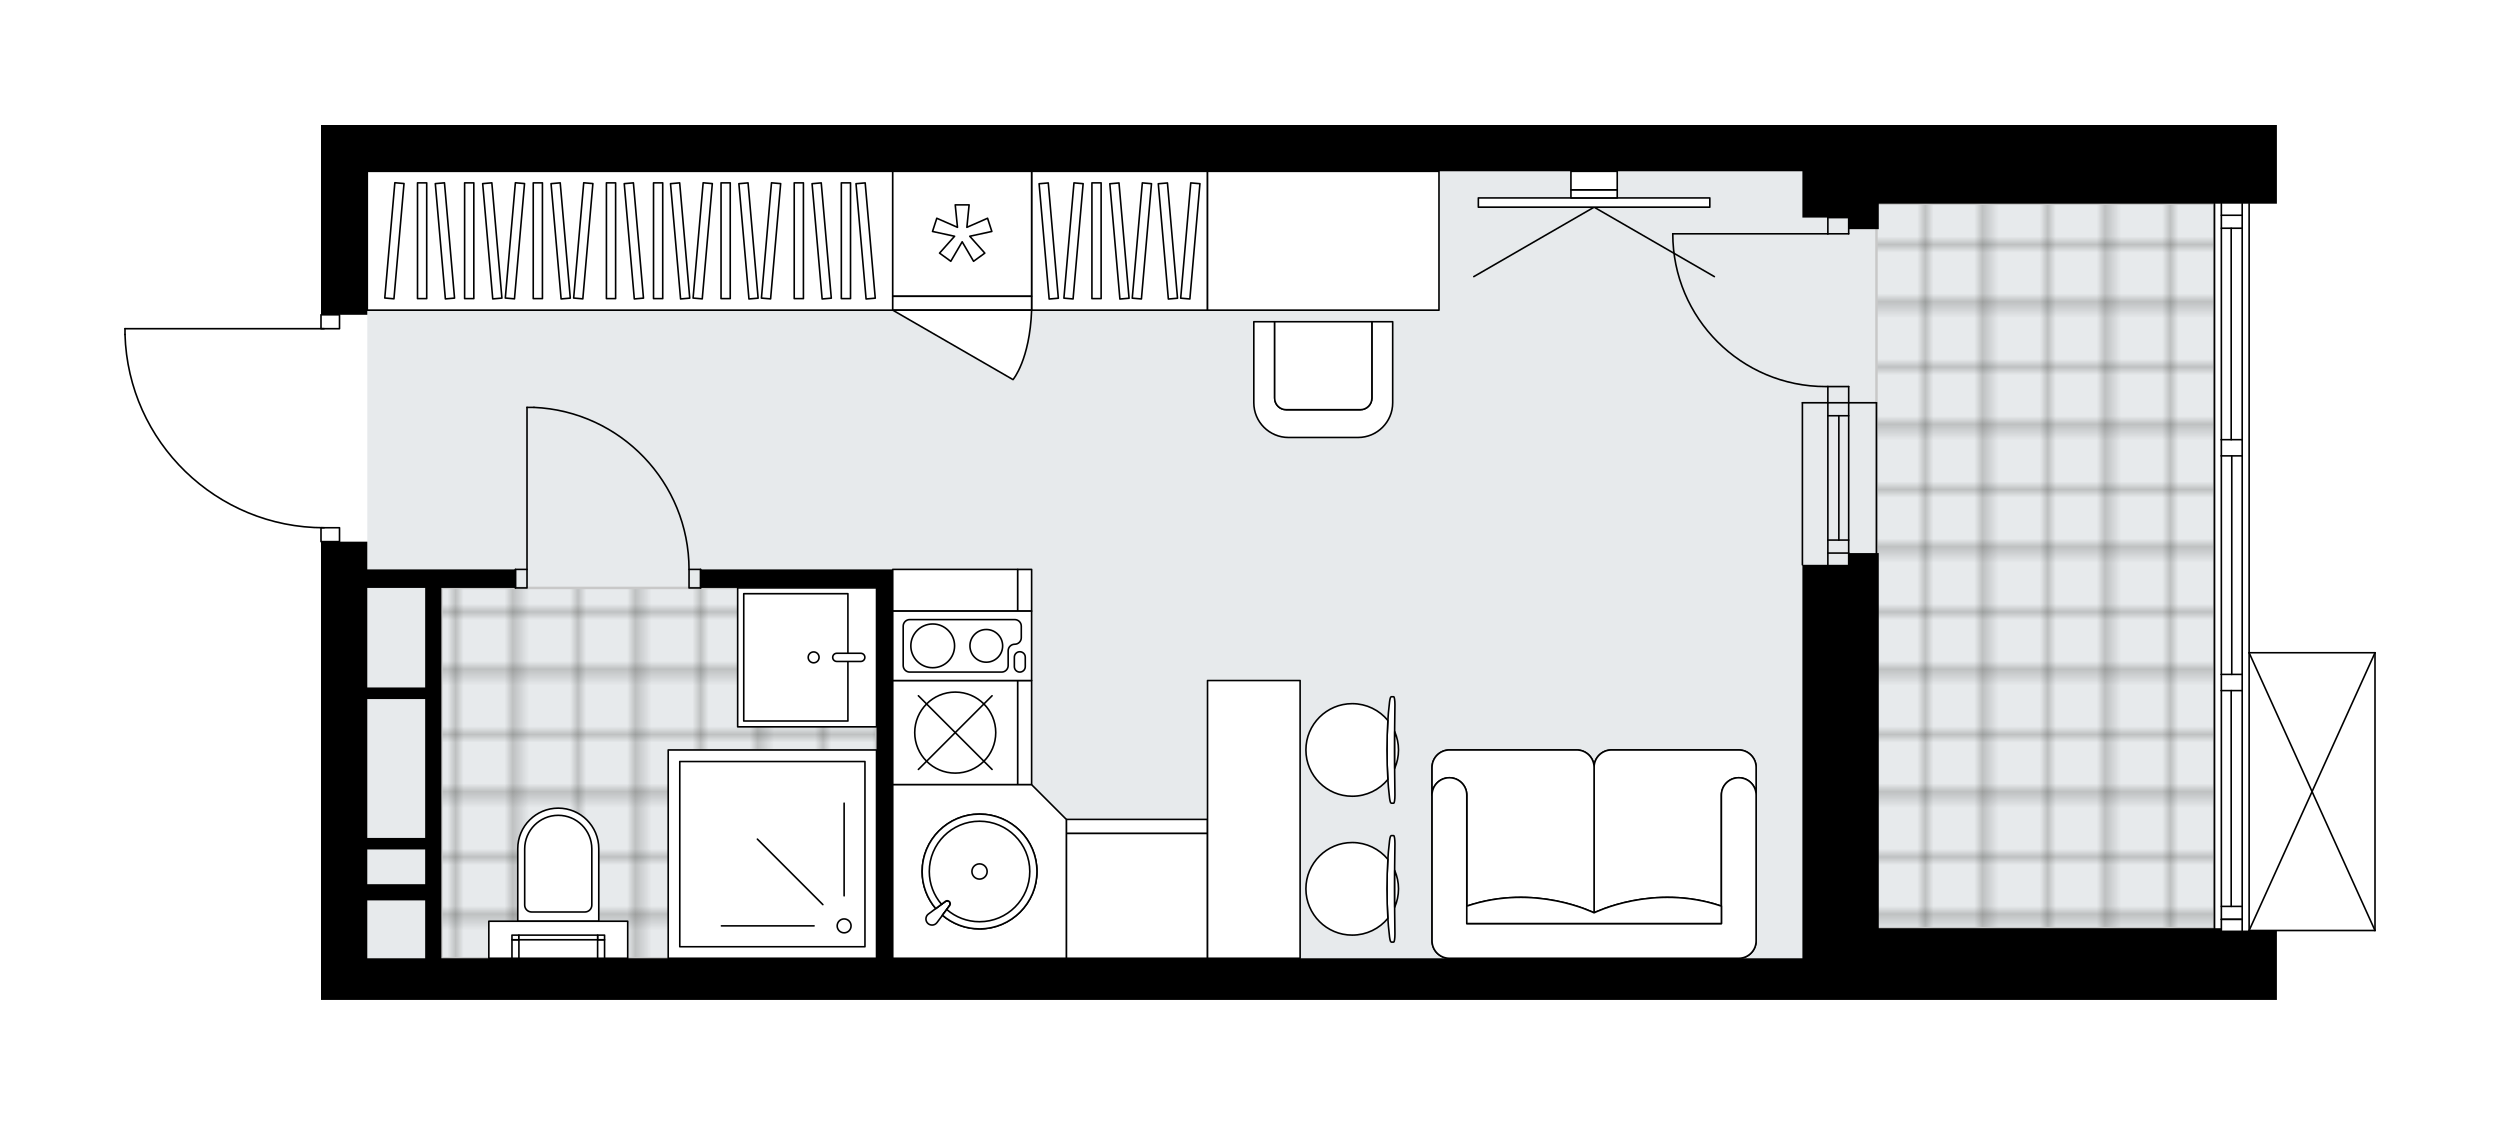 <svg xmlns="http://www.w3.org/2000/svg" xmlns:xlink="http://www.w3.org/1999/xlink" height="899.96px" id="Layer_1" style="enable-background:new 0 0 2000 899.96;" version="1.1" viewBox="0 0 2000 899.96" width="2000px" x="0px" y="0px" xml:space="preserve">
<style type="text/css">
	.st0{fill:none;}
	.st1{opacity:0.5;fill:none;stroke:#1D1E1B;stroke-width:0.4;stroke-miterlimit:10;}
	.st2{fill:#FFFFFF;}
	.st3{fill:#E7EAEC;}
	.st4{fill:url(#SVGID_1_);stroke:#C8C8C8;stroke-width:2;stroke-linecap:round;stroke-linejoin:round;stroke-miterlimit:10;}
	
		.st5{fill:url(#SVGID_00000042016576350574051310000007259841806770447030_);stroke:#C8C8C8;stroke-width:2;stroke-linecap:round;stroke-linejoin:round;stroke-miterlimit:10;}
	.st6{fill:none;stroke:#000000;stroke-width:1.3;stroke-linecap:round;stroke-linejoin:round;stroke-miterlimit:10;}
	.st7{fill:#FFFFFF;stroke:#000000;stroke-width:1.3;stroke-linecap:round;stroke-linejoin:round;stroke-miterlimit:10;}
	.st8{fill:none;stroke:#000000;stroke-width:1.3;stroke-linecap:round;stroke-linejoin:round;}
	.st9{fill:none;stroke:#000000;stroke-width:1.3;stroke-linecap:round;stroke-linejoin:round;stroke-dasharray:10.157,10.157;}
	.st10{fill:none;stroke:#000000;stroke-width:1.3;stroke-linecap:round;stroke-linejoin:round;stroke-dasharray:10.389,10.389;}
	.st11{font-family:'Arial-BoldMT','Arial'; font-weight:bold;}
	.st12{font-size:97.988px;}
	.st13{font-size:81.656px;}
	.st14{font-family: 'ArialMT','Arial';}
	.st15{font-size:40px;}
</style>
<pattern height="14.57" id="New_Pattern_Swatch_3" patternUnits="userSpaceOnUse" style="overflow:visible;" viewBox="7.49 -22.06 14.57 14.57" width="14.57" x="-1670.01" y="-978.25">
	<g>
		<rect class="st0" height="14.57" width="14.57" x="7.49" y="-22.06" />
		<g>
			<rect class="st1" height="7.29" width="7.29" x="14.77" y="-7.49" />
		</g>
		<g>
			<rect class="st1" height="7.29" width="7.29" x="0.2" y="-7.49" />
		</g>
		<g>
			<rect class="st1" height="7.29" width="7.29" x="22.06" y="-14.77" />
		</g>
		<g>
			<rect class="st1" height="7.29" width="7.29" x="7.49" y="-14.77" />
			<rect class="st1" height="7.29" width="7.29" x="14.77" y="-22.06" />
		</g>
		<g>
			<rect class="st1" height="7.29" width="7.29" x="0.2" y="-22.06" />
		</g>
		<g>
			<rect class="st1" height="7.29" width="7.29" x="22.06" y="-29.35" />
		</g>
		<g>
			<rect class="st1" height="7.29" width="7.29" x="7.49" y="-29.35" />
		</g>
	</g>
</pattern>
<path class="st2" d="M1900.63,522.1  c0.01,0.03,0.02,0.06,0.02,0.1V744.4c0,0.04-0.01,0.07-0.02,0.1c-0.01,0.05-0.01,0.1-0.03,0.14c-0.02,0.04-0.04,0.07-0.07,0.11  c-0.02,0.03-0.04,0.07-0.07,0.1c-0.04,0.04-0.09,0.07-0.14,0.1c-0.02,0.01-0.04,0.03-0.06,0.04c0,0,0,0-0.01,0  c-0.08,0.04-0.17,0.06-0.26,0.06h-78.48v54.9h-50h-33.33h-235.17h-61.11H293.84H256.8V433.96h0c-0.36,0-0.65-0.29-0.65-0.65v-10.5  c-40.69-0.77-79.06-16.74-108.33-45.16c-30.02-29.14-47.23-68.23-48.47-110.04c0,0,0-0.01,0-0.01c0,0,0-0.01,0-0.01v-4.64  c0-0.36,0.29-0.65,0.65-0.65h156.15v-10.46c0-0.36,0.29-0.65,0.65-0.65h0V100h37.03h296.28h851.8h296.28h83.33v62.96h-21.57  c0,0,0,0,0,0v358.59H1900c0,0,0,0,0.01,0c0.04,0,0.08,0.02,0.13,0.03c0.04,0.01,0.09,0.01,0.13,0.03c0,0,0,0,0.01,0  c0.02,0.01,0.04,0.03,0.06,0.04c0.05,0.03,0.1,0.06,0.14,0.1c0.03,0.03,0.04,0.06,0.07,0.1c0.02,0.04,0.05,0.07,0.07,0.11  C1900.62,522,1900.62,522.05,1900.63,522.1z" id="background" />
<g id="floor">
	<polygon class="st3" points="293.84,137.04 293.84,766.63 1441.92,766.63 1441.92,770.33 1771.53,770.33 1771.53,162.96    1501.17,162.96 1501.17,137.04  " />
	<pattern id="SVGID_1_" patternTransform="matrix(6.532 0 0 6.532 30329.941 37890.383)" xlink:href="#New_Pattern_Swatch_3">
	</pattern>
	<polygon class="st4" points="1501.17,162.96 1501.17,742.55 1771.53,742.55 1771.53,162.96  " />
	
		<pattern id="SVGID_00000043440118294154715500000006638783848559910809_" patternTransform="matrix(6.532 0 0 6.532 30329.941 37890.383)" xlink:href="#New_Pattern_Swatch_3">
	</pattern>
	
		<polygon points="   353.09,620.34 353.09,620.34 353.09,766.63 701.22,766.63 701.22,707.37 701.22,627.75 701.22,470.35 353.09,470.35  " style="fill:url(#SVGID_00000043440118294154715500000006638783848559910809_);stroke:#C8C8C8;stroke-width:2;stroke-linecap:round;stroke-linejoin:round;stroke-miterlimit:10;" />
	<g id="LINE_00000112620093972577686590000009098446856761914498_">
		<line class="st6" x1="1462.29" x2="1462.29" y1="322.21" y2="451.83" />
	</g>
	<g id="LINE_00000134224657571769063140000011933558103996891031_">
		<line class="st6" x1="1478.95" x2="1478.95" y1="322.21" y2="451.83" />
	</g>
	<g id="LINE_00000155142321428178856730000014509147716243983270_">
		<line class="st6" x1="1471.08" x2="1471.08" y1="332.58" y2="432.07" />
	</g>
	<g id="LINE_00000154426086467983372510000010767971444146437005_">
		<line class="st6" x1="1462.29" x2="1478.95" y1="442.44" y2="442.44" />
	</g>
	<g id="LINE_00000083782910647620498950000010991166492414396591_">
		<line class="st6" x1="1462.29" x2="1478.95" y1="332.58" y2="332.58" />
	</g>
	<g id="LINE_00000149350291161649558470000005865756102272989612_">
		<line class="st6" x1="1441.92" x2="1441.92" y1="322.21" y2="451.83" />
	</g>
	<g id="LINE_00000143615926116667660860000012052614352919935412_">
		<line class="st6" x1="1501.17" x2="1501.17" y1="451.83" y2="322.21" />
	</g>
	<g id="LINE_00000103987762342032845150000002264174042615296902_">
		<line class="st6" x1="1462.27" x2="1478.94" y1="432.07" y2="432.07" />
	</g>
	<g id="LINE_00000089550639763559145680000013393524727396165017_">
		<line class="st6" x1="1441.92" x2="1501.17" y1="322.21" y2="322.21" />
	</g>
	<g id="LINE_00000054953480574181071940000003980286570312987288_">
		<line class="st6" x1="1771.53" x2="1771.53" y1="744.4" y2="162.96" />
	</g>
	<g id="LINE_00000108990806026289548580000000566782835998175423_">
		<line class="st6" x1="1777.08" x2="1793.75" y1="735.48" y2="735.48" />
	</g>
	<g id="LINE_00000126323797594763652200000001188552824674330009_">
		<line class="st6" x1="1777.08" x2="1793.75" y1="172.22" y2="172.22" />
	</g>
	<g id="LINE_00000164475509972151891340000016396960016353052575_">
		<line class="st6" x1="1784.95" x2="1784.95" y1="552.49" y2="725.11" />
	</g>
	<g id="LINE_00000152973594499418959360000000610307258465282224_">
		<line class="st6" x1="1784.95" x2="1784.95" y1="182.59" y2="351.74" />
	</g>
	<g id="LINE_00000158712315240005883110000003433446057115212708_">
		<line class="st6" x1="1793.75" x2="1777.08" y1="182.59" y2="182.59" />
	</g>
	<g id="LINE_00000110458152290393003090000011063281976786544769_">
		<line class="st6" x1="1777.08" x2="1793.75" y1="735.48" y2="735.48" />
	</g>
	<g id="LINE_00000013913054579940785160000016731306614582185620_">
		<line class="st6" x1="1793.75" x2="1777.08" y1="725.11" y2="725.11" />
	</g>
	<g id="LINE_00000060032321923164421270000013635681007044269998_">
		<line class="st6" x1="1777.08" x2="1793.75" y1="539.53" y2="539.53" />
	</g>
	<g id="LINE_00000059309594848193920130000007539304509142981025_">
		<line class="st6" x1="1793.75" x2="1793.75" y1="539.53" y2="552.49" />
	</g>
	<g id="LINE_00000109030724145954764210000010958612811449666219_">
		<line class="st6" x1="1793.75" x2="1777.08" y1="552.49" y2="552.49" />
	</g>
	<g id="LINE_00000008120227802046053040000008556226234702676105_">
		<line class="st6" x1="1777.08" x2="1777.08" y1="552.49" y2="539.53" />
	</g>
	<g id="LINE_00000138543678213134325940000014241635050476293278_">
		<line class="st6" x1="1799.3" x2="1799.3" y1="162.96" y2="744.4" />
	</g>
	<g id="LINE_00000087398669204663586600000017466474878666675873_">
		<line class="st6" x1="1777.08" x2="1793.75" y1="351.74" y2="351.74" />
	</g>
	<g id="LINE_00000033358647319140022370000007954828320154256022_">
		<line class="st6" x1="1793.75" x2="1793.75" y1="351.74" y2="364.7" />
	</g>
	<g id="LINE_00000144332814299427349750000010461120799923629196_">
		<line class="st6" x1="1793.75" x2="1777.08" y1="364.7" y2="364.7" />
	</g>
	<g id="LINE_00000120543889616550767790000010830338327100863634_">
		<line class="st6" x1="1777.08" x2="1777.08" y1="364.7" y2="351.74" />
	</g>
	<g id="LINE_00000125604564133323206280000009888424967078525851_">
		<line class="st6" x1="1785.41" x2="1785.41" y1="364.7" y2="539.53" />
	</g>
	<g id="LWPOLYLINE_00000176012990065677872930000010657520401818487487_">
		<line class="st6" x1="1777.08" x2="1777.08" y1="351.74" y2="162.96" />
	</g>
	<g id="LWPOLYLINE_00000006706159661068319970000016727340093667795341_">
		<line class="st6" x1="1777.08" x2="1777.08" y1="364.7" y2="539.53" />
	</g>
	<g id="LWPOLYLINE_00000003072659237991943810000011350719909087492520_">
		<line class="st6" x1="1777.08" x2="1777.08" y1="552.49" y2="744.4" />
	</g>
	<g id="LWPOLYLINE_00000175287630976099844700000006682905269402635172_">
		<line class="st6" x1="1793.75" x2="1793.75" y1="351.74" y2="162.96" />
	</g>
	<g id="LWPOLYLINE_00000177449993165201206900000002387359726628316836_">
		<line class="st6" x1="1793.75" x2="1793.75" y1="364.7" y2="539.53" />
	</g>
	<g id="LWPOLYLINE_00000035511457595454054740000001127599675777523901_">
		<line class="st6" x1="1793.75" x2="1793.75" y1="552.49" y2="744.4" />
	</g>
	<g id="LWPOLYLINE_00000159455139963769965830000009118770978091405214_">
		<rect class="st6" height="11.11" width="14.81" x="256.8" y="422.2" />
	</g>
	<g id="LWPOLYLINE_00000106841987367516473490000015042683314978452378_">
		<rect class="st6" height="11.11" width="14.81" x="256.8" y="251.84" />
	</g>
	<g id="LWPOLYLINE_00000052105507685038145730000017666324889962593709_">
		<path class="st6" d="M100,267.59c2.55,86.12,73.09,154.61,159.25,154.61" />
	</g>
	<g id="LINE_00000147913079414364243430000012585932213472228783_">
		<line class="st6" x1="259.25" x2="100" y1="262.95" y2="262.95" />
	</g>
	<g id="LINE_00000021079924716266764470000008407695050081048984_">
		<line class="st6" x1="100" x2="100" y1="262.95" y2="267.59" />
	</g>
	<g id="LWPOLYLINE_00000176743940583572925980000005416660273032558239_">
		<rect class="st6" height="14.81" width="9.26" x="412.35" y="455.53" />
	</g>
	<g id="LWPOLYLINE_00000054975762580278898330000002833177339328799386_">
		<rect class="st6" height="14.81" width="9.26" x="551.23" y="455.53" />
	</g>
	<g id="LINE_00000103234027673412637850000013250995446892810431_">
		<line class="st6" x1="412.35" x2="412.35" y1="455.53" y2="470.35" />
	</g>
	<g id="LINE_00000158716549918941562290000001710847824512587407_">
		<line class="st6" x1="560.49" x2="560.49" y1="455.53" y2="470.35" />
	</g>
	<g id="LINE_00000013877758954048701250000014830468776373728683_">
		<line class="st6" x1="421.61" x2="421.61" y1="455.53" y2="325.91" />
	</g>
	<g id="ARC_00000175294923705211989950000017604323833802158471_">
		<path class="st6" d="M427.16,325.91c69.36,3.09,124.02,60.19,124.07,129.62" />
	</g>
	<g id="LINE_00000123399080706920710620000005553767804930936215_">
		<line class="st6" x1="421.61" x2="427.16" y1="325.91" y2="325.91" />
	</g>
	<g id="ARC_00000139262910437856985280000012909829398466698388_">
		<path class="st6" d="M1462.29,309.25c-0.61,0.01-1.21,0.01-1.82,0.01c-67.51,0.01-122.24-54.72-122.25-122.23" />
	</g>
	<g id="LINE_00000030482159956323316570000009367931895682168730_">
		<line class="st6" x1="1462.29" x2="1338.22" y1="187.03" y2="187.03" />
	</g>
	<g id="LINE_00000111909067811758234200000004201543824922911105_">
		<line class="st6" x1="1462.29" x2="1462.29" y1="322.21" y2="309.25" />
	</g>
	<g id="LINE_00000039848032199497744170000009542491998587201209_">
		<line class="st6" x1="1462.29" x2="1478.95" y1="309.25" y2="309.25" />
	</g>
	<g id="LINE_00000026141236511666332560000010930376594552845712_">
		<line class="st6" x1="1478.95" x2="1478.95" y1="309.25" y2="322.21" />
	</g>
	<g id="LINE_00000016769155869411036470000004206179705718471300_">
		<line class="st6" x1="1478.95" x2="1478.95" y1="174.07" y2="187.03" />
	</g>
	<g id="LINE_00000183964047311912720710000017340962670653186185_">
		<line class="st6" x1="1478.95" x2="1462.29" y1="187.03" y2="187.03" />
	</g>
	<g id="LINE_00000066507615481820309670000001931862953627011739_">
		<line class="st6" x1="1462.29" x2="1462.29" y1="187.03" y2="174.07" />
	</g>
	<g id="LINE_00000125580626783903035270000005487805209866181053_">
		<line class="st6" x1="1478.95" x2="1462.29" y1="174.07" y2="174.07" />
	</g>
	<g id="LINE_00000170276427192405483140000007853541178193364142_">
		<line class="st6" x1="1900" x2="1900" y1="522.2" y2="744.4" />
	</g>
	<g id="LINE_00000088832853056260165700000013292637913831104443_">
		<line class="st6" x1="1900" x2="1799.3" y1="744.4" y2="744.4" />
	</g>
	<g id="LINE_00000023283145288096739470000005907768454262732422_">
		<line class="st6" x1="1799.3" x2="1900" y1="522.2" y2="522.2" />
	</g>
	<g id="LWPOLYLINE_00000091005963503736761380000003951240190308500388_">
		<line class="st6" x1="1799.3" x2="1900" y1="744.4" y2="522.2" />
	</g>
	<g id="LWPOLYLINE_00000124858888906480564420000001037477144129777285_">
		<line class="st6" x1="1799.3" x2="1900" y1="522.2" y2="744.4" />
	</g>
	<polygon points="1441.92,100 590.12,100 293.84,100 256.8,100 256.8,251.84 293.84,251.84 293.84,138.89 590.12,138.89    590.12,137.03 1441.92,137.03 1441.92,162.96 1441.92,174.07 1478.95,174.07 1478.95,183.33 1503.02,183.33 1503.02,174.07    1503.02,162.96 1738.19,162.96 1821.52,162.96 1821.52,100 1738.19,100  " />
	<path d="M1777.08,742.55h-5.56h-268.5V451.83v-9.39h-24.07v9.39h-37.03v314.8H714.18V470.35v-14.81H560.49v14.81h140.73v296.28   H353.09v-46.29v-12.96V633.3V470.35h59.26v-14.81H293.84v-22.22H256.8v366.64h37.03h1148.08h61.11h235.17h33.33h50V744.4h-44.44   V742.55z M293.84,470.35h46.29v79.62h-46.29V470.35z M293.84,559.23h46.29v74.07v37.03h-46.29V559.23z M293.84,679.59h46.29v27.78   h-46.29V679.59z M293.84,766.63v-46.29h46.29v46.29H293.84z" />
</g>
<g id="mebel">
	<g>
		
			<rect class="st7" height="99.99" transform="matrix(6.123234e-17 -1 1 6.123234e-17 291.985 1236.386)" width="33.33" x="747.52" y="422.2" />
		
			<rect class="st7" height="11.11" transform="matrix(6.123234e-17 -1 1 6.123234e-17 347.537 1291.938)" width="33.33" x="803.07" y="466.65" />
	</g>
	<g>
		
			<rect class="st7" height="99.99" transform="matrix(-1 -4.434909e-11 4.434909e-11 -1 1819.094 1433.26)" width="112.96" x="853.07" y="666.63" />
		
			<rect class="st7" height="11.11" transform="matrix(-1 -4.434909e-11 4.434909e-11 -1 1819.094 1322.156)" width="112.96" x="853.07" y="655.52" />
	</g>
	<g>
		<g>
			<g id="LINE_00000169548109467820789850000006373573776945815173_">
				<path class="st7" d="M1111.65,638.47c-2.82-22.41-2.82-54.59,0-77c0.33-2.59,0.81-4.09,1.33-4.09h0.13h1.83c0.55,0,1,2.9,1,6.48      c-0.38,24.01-0.38,48.21,0,72.22c0,3.58-0.45,6.48-1,6.48h-1.83h-0.13C1112.47,642.56,1111.98,641.06,1111.65,638.47z" />
			</g>
			<g>
				<path class="st7" d="M1115.77,614.63c1.94-4.5,3.03-9.45,3.03-14.66c0-5.21-1.09-10.16-3.03-14.66      C1115.7,595.09,1115.7,604.85,1115.77,614.63z" />
				<path class="st7" d="M1110.31,623.56c-0.98-15.1-0.98-32.08,0-47.18c-6.79-8.21-17.06-13.45-28.55-13.45      c-20.45,0-37.03,16.58-37.03,37.03c0,20.45,16.58,37.03,37.03,37.03C1093.25,637.01,1103.52,631.77,1110.31,623.56z" />
			</g>
		</g>
		<g>
			<g id="LINE_00000050658049449497419930000010092713419003886763_">
				<path class="st7" d="M1111.65,749.58c-2.82-22.41-2.82-54.59,0-77c0.33-2.59,0.81-4.09,1.33-4.09h0.13h1.83c0.55,0,1,2.9,1,6.48      c-0.38,24.01-0.38,48.21,0,72.22c0,3.58-0.45,6.48-1,6.48h-1.83h-0.13C1112.47,753.66,1111.98,752.16,1111.65,749.58z" />
			</g>
			<g>
				<path class="st7" d="M1115.77,725.73c1.94-4.5,3.03-9.45,3.03-14.66s-1.09-10.16-3.03-14.66      C1115.7,706.2,1115.7,715.95,1115.77,725.73z" />
				<path class="st7" d="M1110.31,734.66c-0.98-15.1-0.98-32.08,0-47.18c-6.79-8.21-17.06-13.45-28.55-13.45      c-20.45,0-37.03,16.58-37.03,37.03c0,20.45,16.58,37.03,37.03,37.03C1093.25,748.11,1103.52,742.88,1110.31,734.66z" />
			</g>
		</g>
		
			<rect class="st7" height="74.07" transform="matrix(-1.349624e-10 1 -1 -1.349624e-10 1658.582 -347.537)" width="222.21" x="891.96" y="618.49" />
	</g>
	<g>
		
			<rect class="st7" height="140.73" transform="matrix(8.253071e-11 -1 1 8.253071e-11 703.069 1088.246)" width="111.1" x="840.11" y="122.22" />
		<g>
			
				<rect class="st7" height="7.36" transform="matrix(1.357564e-10 -1 1 1.357564e-10 684.629 1069.805)" width="92.59" x="830.92" y="188.91" />
			
				<rect class="st7" height="7.36" transform="matrix(0.087 -0.996 0.996 0.087 592.266 1031.522)" width="92.59" x="812.69" y="188.91" />
			
				<rect class="st7" height="7.36" transform="matrix(-0.087 -0.996 0.996 -0.087 720.136 1045.058)" width="92.59" x="792.58" y="188.91" />
			
				<rect class="st7" height="7.36" transform="matrix(0.087 -0.996 0.996 0.087 677.571 1124.616)" width="92.59" x="906.14" y="188.91" />
			
				<rect class="st7" height="7.36" transform="matrix(-0.087 -0.996 0.996 -0.087 823.776 1140.027)" width="92.59" x="887.92" y="188.91" />
			
				<rect class="st7" height="7.36" transform="matrix(0.087 -0.996 0.996 0.087 642.188 1086.002)" width="92.59" x="867.38" y="188.91" />
			
				<rect class="st7" height="7.36" transform="matrix(-0.087 -0.996 0.996 -0.087 781.636 1101.413)" width="92.59" x="849.15" y="188.91" />
		</g>
	</g>
	<g>
		<polygon class="st7" points="714.19,248.14 714.19,137.04 590.12,137.04 293.84,137.04 293.84,248.14   " />
		<g>
			
				<rect class="st7" height="7.36" transform="matrix(0.087 -0.996 0.996 0.087 96.239 490.203)" width="92.59" x="269.31" y="188.91" />
			
				<rect class="st7" height="7.36" transform="matrix(1.782113e-10 -1 1 1.782113e-10 145.098 530.274)" width="92.59" x="291.39" y="188.91" />
			
				<rect class="st7" height="7.36" transform="matrix(1.800392e-10 -1 1 1.800392e-10 182.784 567.96)" width="92.59" x="329.08" y="188.91" />
			
				<rect class="st7" height="7.36" transform="matrix(-0.087 -0.996 0.996 -0.087 195.08 563.934)" width="92.59" x="309.62" y="188.91" />
			
				<rect class="st7" height="7.36" transform="matrix(1.800587e-10 -1 1 1.800587e-10 237.679 622.856)" width="92.59" x="383.97" y="188.91" />
			
				<rect class="st7" height="7.36" transform="matrix(0.087 -0.996 0.996 0.087 184.272 586.273)" width="92.59" x="365.74" y="188.91" />
			
				<rect class="st7" height="7.36" transform="matrix(-0.087 -0.996 0.996 -0.087 236.277 601.684)" width="92.59" x="347.52" y="188.91" />
			
				<rect class="st7" height="7.36" transform="matrix(0.087 -0.996 0.996 0.087 234.193 640.753)" width="92.59" x="420.43" y="188.91" />
			
				<rect class="st7" height="7.36" transform="matrix(-0.087 -0.996 0.996 -0.087 295.73 656.163)" width="92.59" x="402.2" y="188.91" />
			
				<rect class="st7" height="7.36" transform="matrix(1.785452e-10 -1 1 1.785452e-10 296.223 681.399)" width="92.59" x="442.52" y="188.91" />
			
				<rect class="st7" height="7.36" transform="matrix(1.797247e-10 -1 1 1.797247e-10 333.909 719.085)" width="92.59" x="480.2" y="188.91" />
			
				<rect class="st7" height="7.36" transform="matrix(-0.087 -0.996 0.996 -0.087 359.376 714.484)" width="92.59" x="460.75" y="188.91" />
			
				<rect class="st7" height="7.36" transform="matrix(1.798420e-10 -1 1 1.798420e-10 387.921 773.097)" width="92.59" x="534.22" y="188.91" />
			
				<rect class="st7" height="7.36" transform="matrix(0.087 -0.996 0.996 0.087 321.419 735.943)" width="92.59" x="515.99" y="188.91" />
			
				<rect class="st7" height="7.36" transform="matrix(-0.087 -0.996 0.996 -0.087 399.613 751.354)" width="92.59" x="497.76" y="188.91" />
			
				<rect class="st7" height="7.36" transform="matrix(0.087 -0.996 0.996 0.087 371.34 790.423)" width="92.59" x="570.67" y="188.91" />
			
				<rect class="st7" height="7.36" transform="matrix(-0.087 -0.996 0.996 -0.087 459.067 805.833)" width="92.59" x="552.44" y="188.91" />
			
				<rect class="st7" height="7.36" transform="matrix(1.797247e-10 -1 1 1.797247e-10 446.464 831.64)" width="92.59" x="592.76" y="188.91" />
			
				<rect class="st7" height="7.36" transform="matrix(1.814531e-10 -1 1 1.814531e-10 484.151 869.327)" width="92.59" x="630.45" y="188.91" />
			
				<rect class="st7" height="7.36" transform="matrix(-0.087 -0.996 0.996 -0.087 522.712 864.154)" width="92.59" x="610.99" y="188.91" />
			
				<rect class="st7" height="7.36" transform="matrix(-0.087 -0.996 0.996 -0.087 560.924 899.169)" width="92.59" x="646.14" y="188.91" />
		</g>
	</g>
	<g>
		<g>
			<g id="LINE_00000063617297437129662590000011468543477885555099_">
				<line class="st7" x1="1275.27" x2="1371.48" y1="165.74" y2="221.29" />
			</g>
			<g id="LINE_00000132056211122674383570000018231964867336241299_">
				<line class="st7" x1="1275.27" x2="1179.05" y1="165.74" y2="221.29" />
			</g>
		</g>
		
			<rect class="st7" height="185.17" transform="matrix(2.725927e-10 -1 1 2.725927e-10 1113.231 1437.3)" width="7.41" x="1271.56" y="69.45" />
		
			<rect class="st7" height="37.03" transform="matrix(-2.702764e-10 1 -1 -2.702764e-10 1430.356 -1120.175)" width="6.48" x="1272.02" y="136.57" />
		
			<rect class="st7" height="37.03" transform="matrix(2.700134e-10 -1 1 2.700134e-10 1130.822 1419.708)" width="14.81" x="1267.86" y="125.93" />
	</g>
	<g>
		<path class="st7" d="M1159.58,766.63c-7.7,0-13.94-6.24-13.94-13.94V613.91c0-7.7,6.24-13.94,13.94-13.94h101.74    c7.7,0,13.94,6.24,13.94,13.94c0-7.7,6.24-13.94,13.94-13.94h101.74c7.7,0,13.94,6.24,13.94,13.94v138.78    c0,7.7-6.24,13.94-13.94,13.94H1159.58z" />
		<path class="st7" d="M1377.11,636.08L1377.11,636.08c0-7.67,6.22-13.89,13.89-13.89h0c7.67,0,13.89,6.22,13.89,13.89l0,0v-22.17    c0-7.7-6.24-13.94-13.94-13.94h-101.74c-7.7,0-13.94,6.24-13.94,13.94v116.37c0,0,47.41-23.85,101.85-5.37V636.08z" />
		<path class="st7" d="M1173.42,636.08L1173.42,636.08c0-7.67-6.22-13.89-13.89-13.89l0,0c-7.67,0-13.89,6.22-13.89,13.89l0,0    v-22.17c0-7.7,6.24-13.94,13.94-13.94h101.74c7.7,0,13.94,6.24,13.94,13.94v116.37c0,0-47.41-23.85-101.85-5.37V636.08z" />
		<path class="st7" d="M1145.64,636.08c0-7.67,6.22-13.89,13.89-13.89l0,0c7.67,0,13.89,6.22,13.89,13.89v102.77h203.69V636.08    c0-7.67,6.22-13.89,13.89-13.89h0c7.67,0,13.89,6.22,13.89,13.89v116.61c0,7.7-6.24,13.94-13.94,13.94h-231.36    c-7.7,0-13.94-6.24-13.94-13.94V636.08z" />
		<path class="st7" d="M1173.42,724.9c54.44-18.48,101.85,5.37,101.85,5.37s47.41-23.85,101.85-5.37v13.95h-203.69V724.9z" />
	</g>
	<g>
		<g>
			<g>
				<path class="st7" d="M1097.5,257.4v61.11c0,5.11-4.15,9.26-9.26,9.26h-59.26c-5.11,0-9.26-4.15-9.26-9.26V257.4h-16.67v64.83      c0,15.33,12.43,27.75,27.76,27.75h55.59c15.33,0,27.75-12.43,27.75-27.75V257.4H1097.5z" />
			</g>
			<path class="st7" d="M1028.98,327.76h59.26c5.11,0,9.26-4.15,9.26-9.26V257.4h-77.77v61.11     C1019.72,323.62,1023.87,327.76,1028.98,327.76z" />
		</g>
		<rect class="st7" height="111.1" width="185.17" x="966.02" y="137.04" />
	</g>
	<g>
		
			<rect class="st7" height="166.66" transform="matrix(-4.500063e-11 1 -1 -4.500063e-11 1301.197 65.4)" width="166.66" x="534.57" y="599.97" />
		
			<rect class="st7" height="148.14" transform="matrix(-4.502728e-11 1 -1 -4.502728e-11 1301.197 65.4)" width="148.14" x="543.83" y="609.23" />
		<circle class="st7" cx="675.3" cy="740.7" r="5.56" />
		<line class="st7" x1="675.3" x2="675.3" y1="716.63" y2="642.56" />
		<line class="st7" x1="658.28" x2="605.91" y1="723.68" y2="671.31" />
		<line class="st7" x1="651.23" x2="577.16" y1="740.7" y2="740.7" />
	</g>
	<g>
		
			<rect class="st7" height="111.1" transform="matrix(-4.446328e-11 1 -1 -4.446328e-11 1171.579 -119.769)" width="111.11" x="590.12" y="470.35" />
		
			<rect class="st7" height="83.33" transform="matrix(-4.466845e-11 1 -1 -4.466845e-11 1162.547 -110.776)" width="101.85" x="585.74" y="484.22" />
		<path class="st7" d="M666.16,525.89L666.16,525.89c0-1.81,1.47-3.27,3.27-3.27h19.2c1.81,0,3.27,1.47,3.27,3.27l0,0    c0,1.81-1.47,3.27-3.27,3.27h-19.2C667.63,529.16,666.16,527.69,666.16,525.89z" />
		<circle class="st7" cx="650.91" cy="525.89" r="4.35" />
	</g>
	<g>
		
			<rect class="st7" height="99.99" transform="matrix(-1 -4.481005e-11 4.481005e-11 -1 1539.478 374.066)" width="111.1" x="714.19" y="137.04" />
		
			<rect class="st7" height="11.11" transform="matrix(-1 -4.481005e-11 4.481005e-11 -1 1539.478 485.17)" width="111.1" x="714.19" y="237.03" />
		<polygon class="st7" points="773.5,181.86 775.29,163.89 764.18,163.89 765.98,181.86 749.44,174.6 746.01,185.16 763.66,189.01     751.64,202.49 760.63,209.02 769.74,193.43 778.85,209.02 787.84,202.49 775.82,189.01 793.47,185.16 790.04,174.6   " />
		<path class="st7" d="M714.19,248.14l96.22,55.55c0,0,13.41-15.64,14.89-55.55H714.19z" />
	</g>
	<g>
		
			<rect class="st7" height="99.99" transform="matrix(4.464080e-11 -1 1 4.464080e-11 178.103 1350.268)" width="83.33" x="722.52" y="536.09" />
		
			<rect class="st7" height="11.11" transform="matrix(4.464080e-11 -1 1 4.464080e-11 233.655 1405.82)" width="83.33" x="778.07" y="580.53" />
		<circle class="st7" cx="764.19" cy="586.08" r="32.41" />
		<line class="st7" x1="734.72" x2="793.65" y1="556.62" y2="615.54" />
		<line class="st7" x1="793.65" x2="734.72" y1="556.62" y2="615.54" />
	</g>
	<g>
		
			<rect class="st7" height="111.1" transform="matrix(4.462992e-11 -1 1 4.462992e-11 253.099 1286.383)" width="55.55" x="741.96" y="461.09" />
		<path class="st7" d="M727.8,537.67h73.48c2.9,0,5.25-2.35,5.25-5.25v-11.78c0-2.9,2.35-5.25,5.25-5.25l0,0    c2.9,0,5.25-2.35,5.25-5.25v-9.22c0-2.9-2.35-5.25-5.25-5.25H727.8c-2.9,0-5.25,2.35-5.25,5.25v31.49    C722.56,535.32,724.91,537.67,727.8,537.67z" />
		<path class="st7" d="M820.22,525.76v7.54c0,2.42-1.96,4.37-4.37,4.37l0,0c-2.42,0-4.37-1.96-4.37-4.37v-7.54    c0-2.42,1.96-4.37,4.37-4.37l0,0C818.27,521.39,820.22,523.35,820.22,525.76z" />
		<circle class="st7" cx="789.04" cy="516.68" r="13.08" />
		<circle class="st7" cx="746.17" cy="516.68" r="17.5" />
	</g>
	<g>
		<polygon class="st7" points="825.29,627.75 714.19,627.75 714.19,766.63 853.07,766.63 853.07,655.52   " />
		<g id="ARC_00000052074367602613531400000000640435934704497287_">
			<path class="st7" d="M749.58,738.08c-0.28,0.38-0.62,0.72-1,1c-2.17,1.62-5.24,1.17-6.86-1c-1.62-2.17-1.17-5.24,1-6.86     l13.9-10.36c0.73-0.39,1.6-0.39,2.33,0c1.19,0.64,1.63,2.13,0.99,3.32L749.58,738.08z" />
		</g>
		<path class="st7" d="M748.59,726.84l8.03-5.98c0.73-0.39,1.6-0.39,2.33,0c1.19,0.64,1.63,2.13,0.99,3.32l-5.98,8.03    c8.01,6.79,18.35,10.9,29.67,10.9c25.36,0,45.92-20.56,45.92-45.92s-20.56-45.92-45.92-45.92c-25.36,0-45.92,20.56-45.92,45.92    C737.71,708.5,741.81,718.84,748.59,726.84z" />
		<path class="st7" d="M748.59,726.84l8.03-5.98c0.73-0.39,1.6-0.39,2.33,0c1.19,0.64,1.63,2.13,0.99,3.32l-5.98,8.03    c8.01,6.79,18.35,10.9,29.67,10.9c25.36,0,45.92-20.56,45.92-45.92s-20.56-45.92-45.92-45.92c-25.36,0-45.92,20.56-45.92,45.92    C737.71,708.5,741.81,718.84,748.59,726.84z" />
		<path class="st7" d="M756.62,720.86c0.73-0.39,1.6-0.39,2.33,0c1.19,0.64,1.63,2.13,0.99,3.32l-2.55,3.42    c7.04,6.08,16.2,9.78,26.24,9.78c22.2,0,40.2-18,40.2-40.2s-18-40.2-40.2-40.2c-22.2,0-40.2,18-40.2,40.2    c0,10.03,3.7,19.18,9.77,26.22L756.62,720.86z" />
		<circle class="st7" cx="783.63" cy="697.19" r="6.09" />
	</g>
	<g>
		<g>
			<path class="st7" d="M446.61,646.51L446.61,646.51c17.9,0,32.41,14.51,32.41,32.41V737h-64.81v-58.08     C414.21,661.02,428.72,646.51,446.61,646.51z" />
			
				<rect class="st7" height="29.63" transform="matrix(-1 -9.009472e-11 9.009472e-11 -1 893.225 1503.626)" width="111.1" x="391.06" y="737" />
			<path class="st7" d="M446.61,652.26L446.61,652.26c14.83,0,26.85,12.02,26.85,26.85v44.93c0,3.07-2.49,5.56-5.56,5.56h-42.59     c-3.07,0-5.56-2.49-5.56-5.56v-44.93C419.76,664.28,431.78,652.26,446.61,652.26z" />
		</g>
		<g>
			
				<rect class="st7" height="14.81" transform="matrix(-1 -8.447922e-11 8.447922e-11 -1 961.739 1518.44)" width="5.56" x="478.09" y="751.81" />
			
				<rect class="st7" height="3.7" transform="matrix(-1 -8.447922e-11 8.447922e-11 -1 961.739 1499.923)" width="5.56" x="478.09" y="748.11" />
			
				<rect class="st7" height="14.81" transform="matrix(-1 -8.644387e-11 8.644387e-11 -1 824.711 1518.44)" width="5.56" x="409.58" y="751.81" />
			
				<rect class="st7" height="3.7" transform="matrix(-1 -8.644387e-11 8.644387e-11 -1 824.711 1499.923)" width="5.56" x="409.58" y="748.11" />
			<rect class="st7" height="3.7" width="62.96" x="415.13" y="748.11" />
		</g>
	</g>
</g>
</svg>